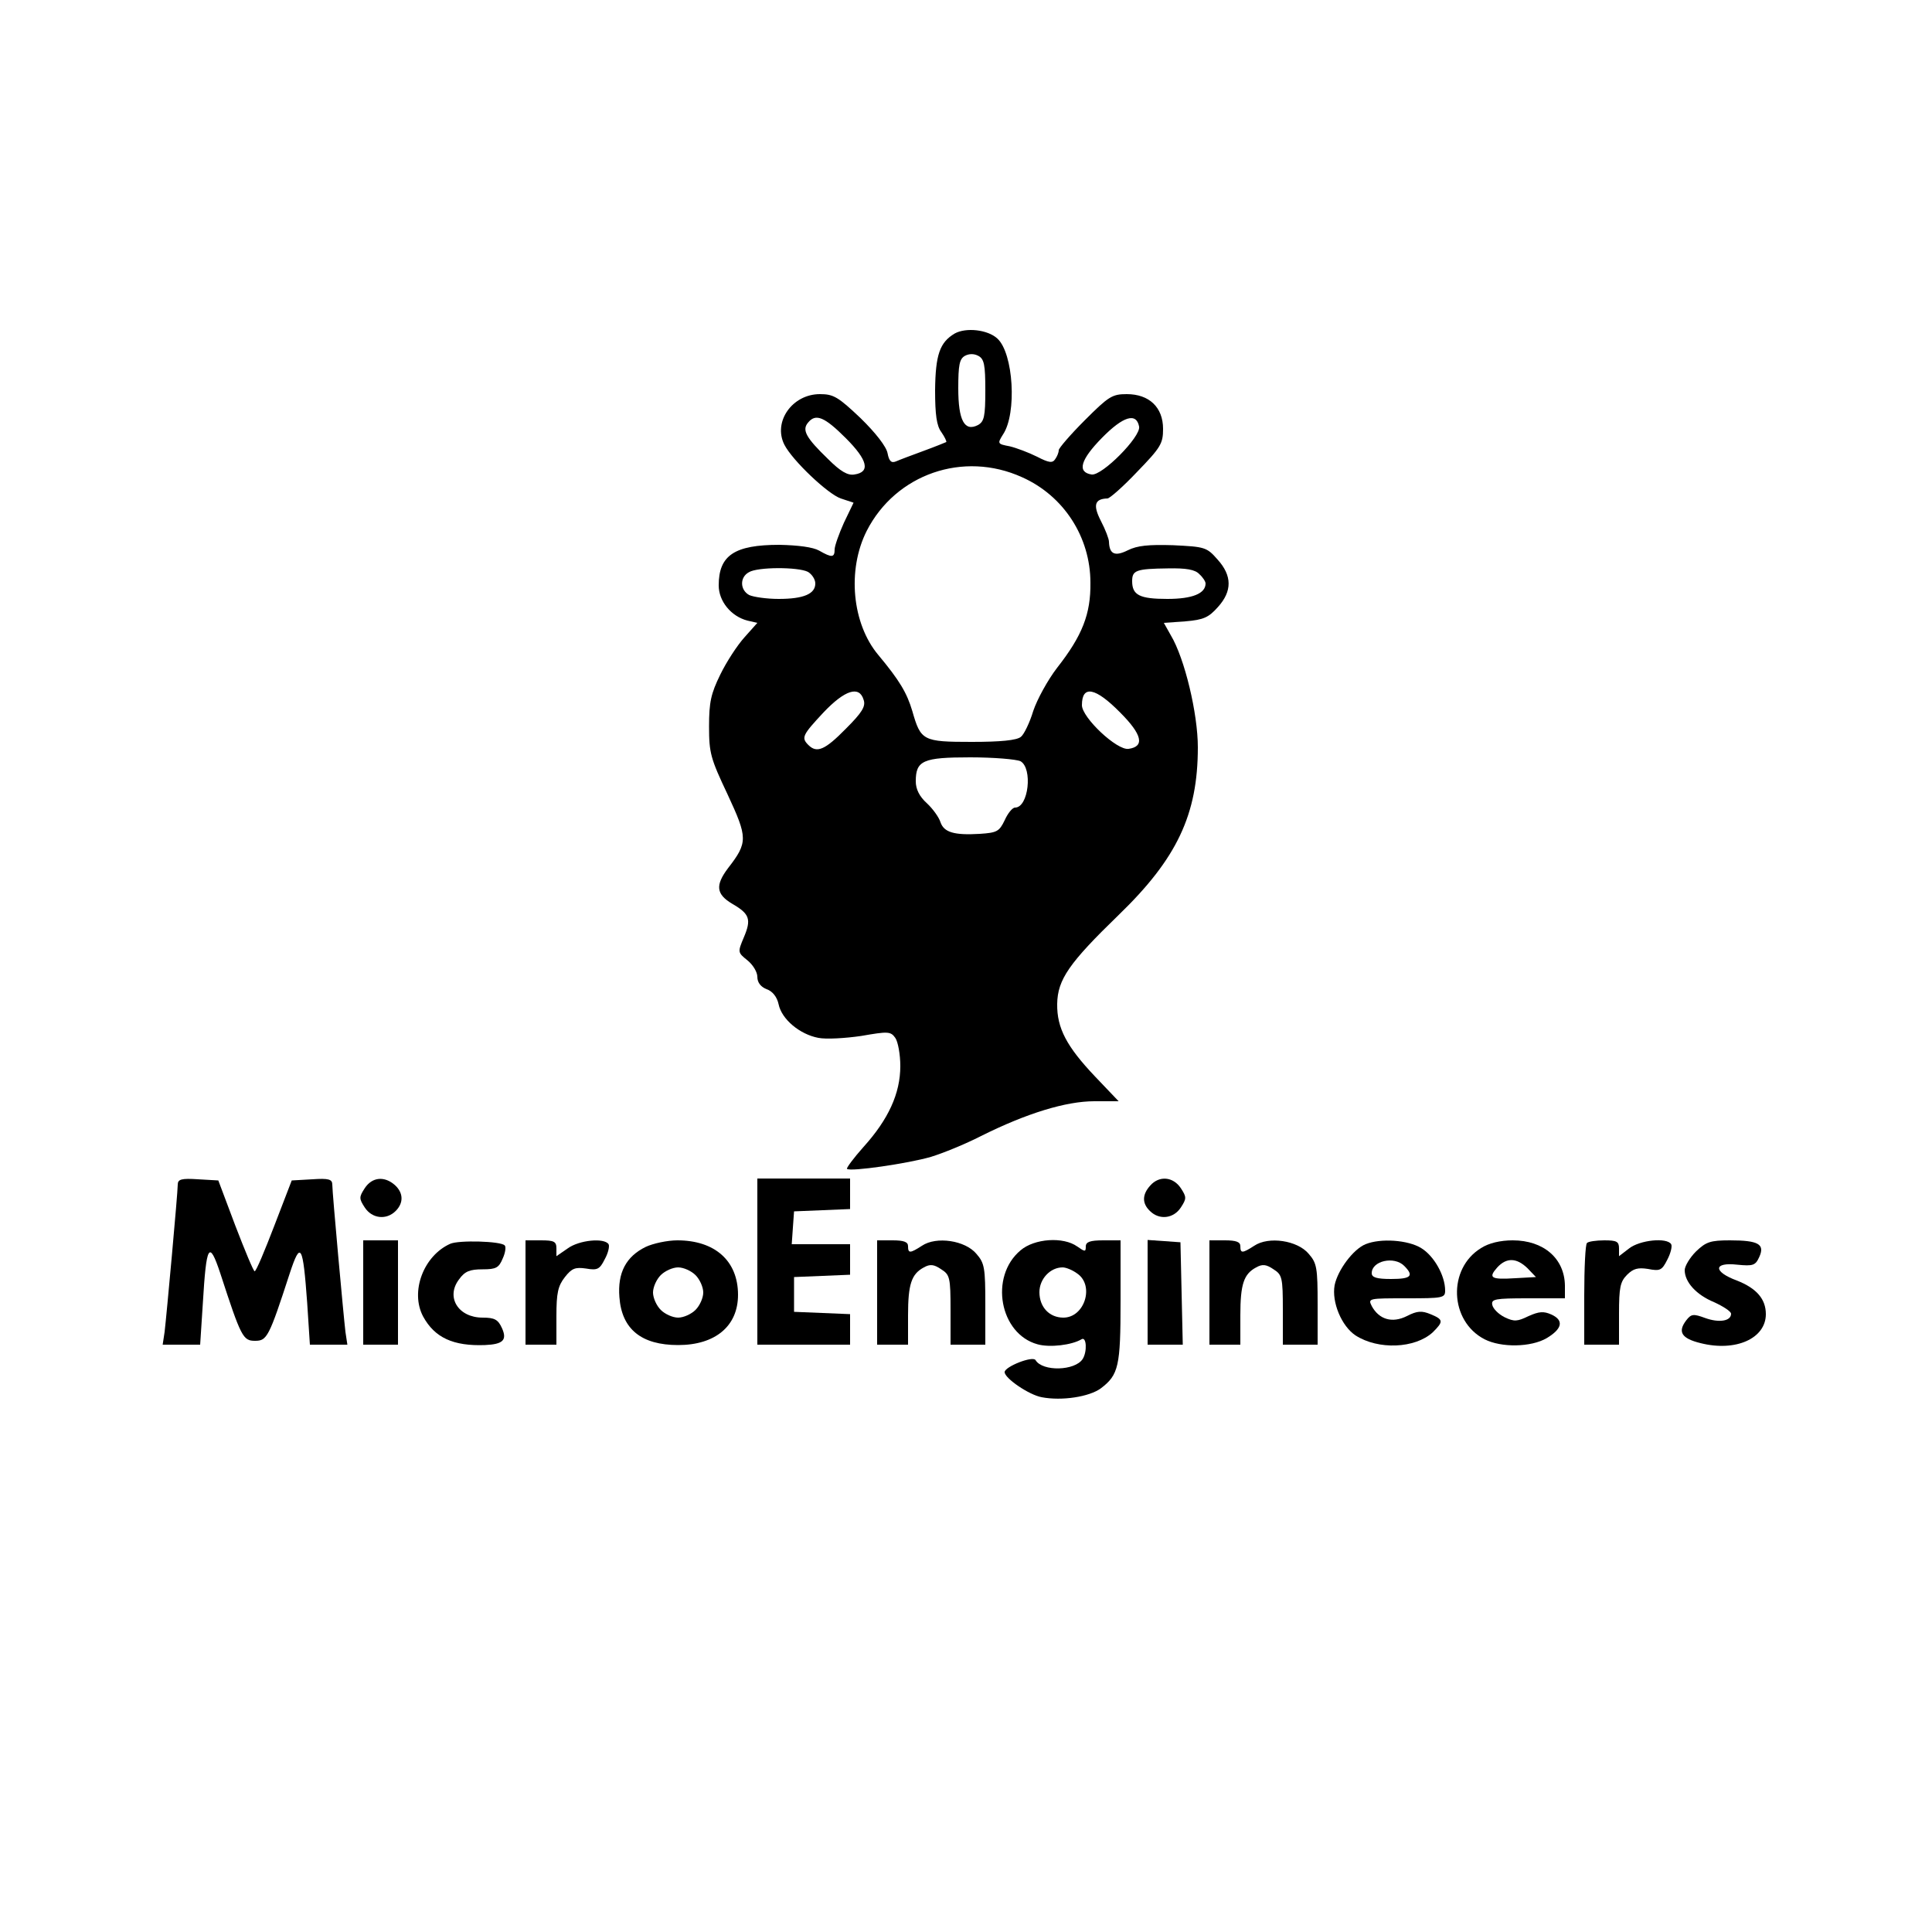<?xml version="1.0" standalone="no"?>
<!DOCTYPE svg PUBLIC "-//W3C//DTD SVG 20010904//EN"
 "http://www.w3.org/TR/2001/REC-SVG-20010904/DTD/svg10.dtd">
<svg version="1.0" xmlns="http://www.w3.org/2000/svg"
 width="500pt" height="500pt" viewBox="0 0 500 500"
 preserveAspectRatio="xMidYMid meet">

<g transform="translate(0,500) scale(0.1,-0.1)"
fill="#000000" stroke="none">
<path d="M2471 4137 c-39 -23 -50 -55 -51 -147 0 -63 4 -92 16 -108 9 -13 14
-24 13 -26 -2 -1 -29 -12 -59 -23 -30 -11 -62 -23 -71 -27 -12 -5 -18 0 -22
21 -3 17 -31 53 -70 91 -58 55 -70 62 -105 62 -72 0 -122 -72 -92 -131 21 -41
113 -128 146 -139 l33 -11 -25 -52 c-13 -29 -24 -60 -24 -69 0 -21 -7 -22 -40
-3 -16 9 -54 14 -103 15 -116 0 -157 -27 -157 -105 0 -41 32 -80 74 -91 l26
-6 -33 -37 c-19 -21 -47 -64 -63 -97 -24 -49 -29 -71 -29 -134 0 -69 4 -83 48
-176 52 -112 53 -124 1 -191 -33 -44 -31 -67 11 -92 45 -26 50 -40 30 -87 -16
-38 -16 -39 9 -59 15 -12 26 -31 26 -43 0 -15 9 -26 24 -32 15 -5 27 -20 31
-39 8 -39 55 -78 103 -87 20 -4 70 -1 111 5 69 12 76 12 88 -5 7 -10 13 -43
13 -73 0 -71 -31 -138 -95 -209 -26 -29 -45 -55 -43 -57 8 -8 159 14 217 31
30 9 89 33 130 54 118 59 220 90 293 90 l63 0 -61 64 c-73 77 -99 125 -98 188
1 63 31 106 159 230 151 146 205 260 205 434 0 87 -34 230 -70 290 l-18 32 56
4 c47 4 60 10 84 37 37 41 37 81 -1 123 -28 32 -33 33 -115 37 -64 2 -93 -1
-117 -13 -34 -17 -48 -10 -49 22 0 7 -9 31 -21 54 -21 41 -16 57 17 58 6 0 41
31 77 69 61 63 67 73 67 111 0 56 -36 90 -94 90 -38 0 -47 -6 -109 -68 -37
-37 -67 -72 -67 -77 0 -6 -4 -16 -9 -23 -7 -11 -16 -10 -47 6 -22 11 -54 23
-71 27 -32 6 -32 7 -17 31 36 54 27 210 -15 248 -25 23 -81 29 -110 13z m79
-147 c0 -68 -3 -81 -19 -90 -35 -18 -51 12 -51 95 0 60 3 76 17 84 11 6 24 6
35 0 15 -8 18 -23 18 -89z m-361 -124 c57 -57 64 -88 22 -94 -17 -3 -36 8 -68
40 -57 55 -68 75 -52 94 20 25 43 15 98 -40z m759 30 c5 -26 -96 -128 -123
-124 -38 6 -29 38 27 95 55 56 89 66 96 29z m-303 -131 c108 -48 177 -155 177
-273 1 -81 -21 -137 -86 -220 -24 -31 -52 -82 -62 -112 -9 -30 -24 -61 -32
-67 -11 -9 -53 -13 -127 -13 -127 0 -132 3 -154 80 -14 47 -33 79 -88 145 -68
81 -81 220 -30 321 75 147 250 208 402 139z m-554 -245 c10 -6 19 -19 19 -30
0 -27 -30 -40 -95 -40 -31 0 -65 5 -76 10 -24 13 -25 46 -1 59 22 14 128 14
153 1z m1013 -6 c9 -8 16 -19 16 -24 0 -26 -34 -40 -99 -40 -72 0 -91 10 -91
46 0 28 10 32 92 33 48 1 71 -3 82 -15z m-869 -325 c6 -17 -4 -33 -46 -75 -54
-55 -75 -64 -97 -42 -19 19 -15 26 39 84 56 59 93 70 104 33z m664 -33 c57
-57 64 -88 22 -94 -30 -5 -121 81 -121 113 0 53 35 46 99 -19z m-258 -126 c32
-18 21 -120 -14 -120 -7 0 -19 -15 -27 -33 -14 -29 -20 -32 -64 -35 -67 -4
-93 4 -102 30 -4 13 -20 35 -35 49 -20 18 -29 37 -29 57 0 54 19 62 141 62 61
0 119 -5 130 -10z"/>
<path d="M460 1934 c0 -21 -29 -339 -34 -381 l-5 -33 49 0 48 0 7 108 c9 151
16 164 45 77 54 -166 59 -175 90 -175 31 0 36 9 90 175 28 85 34 74 45 -77 l7
-108 48 0 49 0 -5 33 c-5 42 -34 360 -34 381 0 14 -9 17 -52 14 l-53 -3 -45
-117 c-25 -65 -47 -118 -51 -118 -3 0 -25 53 -50 118 l-44 117 -52 3 c-44 3
-53 0 -53 -14z"/>
<path d="M944 1925 c-15 -23 -15 -27 0 -50 19 -29 56 -33 80 -9 21 21 20 47
-2 67 -27 24 -59 21 -78 -8z"/>
<path d="M1960 1735 l0 -215 120 0 120 0 0 40 0 39 -72 3 -73 3 0 45 0 45 73
3 72 3 0 39 0 40 -76 0 -75 0 3 43 3 42 73 3 72 3 0 39 0 40 -120 0 -120 0 0
-215z"/>
<path d="M2977 1932 c-21 -23 -22 -46 -1 -66 24 -24 61 -20 80 9 15 23 15 27
0 50 -20 30 -56 33 -79 7z"/>
<path d="M940 1655 l0 -135 45 0 45 0 0 135 0 135 -45 0 -45 0 0 -135z"/>
<path d="M1165 1781 c-69 -31 -104 -124 -70 -188 30 -55 78 -77 160 -74 47 2
58 13 44 44 -10 22 -19 27 -50 27 -63 0 -96 53 -61 99 15 21 28 26 61 26 35 0
42 4 52 28 7 15 9 31 5 34 -10 11 -119 14 -141 4z"/>
<path d="M1360 1655 l0 -135 40 0 40 0 0 74 c0 60 4 78 22 101 18 23 27 26 55
22 29 -5 35 -2 48 24 9 16 13 34 10 39 -11 17 -76 11 -106 -11 l-29 -20 0 20
c0 18 -6 21 -40 21 l-40 0 0 -135z"/>
<path d="M1671 1773 c-51 -25 -73 -67 -68 -130 6 -83 57 -124 152 -124 96 0
155 49 155 130 0 88 -60 141 -157 141 -26 0 -63 -8 -82 -17z m129 -73 c11 -11
20 -31 20 -45 0 -14 -9 -34 -20 -45 -11 -11 -31 -20 -45 -20 -14 0 -34 9 -45
20 -11 11 -20 31 -20 45 0 14 9 34 20 45 11 11 31 20 45 20 14 0 34 -9 45 -20z"/>
<path d="M2270 1655 l0 -135 40 0 40 0 0 76 c0 81 9 107 41 124 16 9 26 8 45
-5 22 -14 24 -21 24 -105 l0 -90 45 0 45 0 0 104 c0 95 -2 107 -23 131 -29 35
-104 46 -141 21 -31 -20 -36 -20 -36 -1 0 11 -11 15 -40 15 l-40 0 0 -135z"/>
<path d="M2641 1764 c-81 -68 -54 -216 44 -243 32 -9 89 -2 114 13 13 8 15
-32 3 -51 -20 -31 -104 -33 -122 -3 -7 12 -80 -17 -80 -31 0 -16 63 -59 96
-65 52 -10 123 1 153 23 46 35 51 57 51 226 l0 157 -45 0 c-34 0 -45 -4 -45
-16 0 -14 -2 -14 -22 0 -36 26 -111 21 -147 -10z m147 -60 c45 -31 19 -114
-36 -114 -36 0 -62 27 -62 66 0 34 28 64 60 64 9 0 26 -7 38 -16z"/>
<path d="M2970 1656 l0 -136 45 0 46 0 -3 133 -3 132 -42 3 -43 3 0 -135z"/>
<path d="M3130 1655 l0 -135 40 0 40 0 0 76 c0 81 9 107 41 124 16 9 26 8 45
-5 22 -14 24 -21 24 -105 l0 -90 45 0 45 0 0 104 c0 95 -2 107 -23 131 -29 35
-104 46 -141 21 -31 -20 -36 -20 -36 -1 0 11 -11 15 -40 15 l-40 0 0 -135z"/>
<path d="M3534 1780 c-32 -13 -72 -67 -80 -106 -8 -44 18 -106 54 -130 59 -38
154 -34 200 8 28 28 28 33 -6 47 -22 9 -34 9 -61 -5 -38 -19 -72 -9 -91 26
-10 20 -8 20 90 20 94 0 100 1 100 20 0 39 -29 90 -62 110 -34 21 -105 26
-144 10z m100 -56 c26 -26 18 -34 -34 -34 -37 0 -50 4 -50 15 0 32 58 45 84
19z"/>
<path d="M3833 1770 c-87 -53 -82 -189 9 -236 43 -22 120 -21 161 3 40 24 45
46 12 61 -20 9 -32 8 -59 -4 -29 -14 -37 -15 -62 -3 -16 8 -30 22 -32 32 -3
15 7 17 92 17 l96 0 0 33 c-1 70 -55 117 -135 117 -32 0 -62 -7 -82 -20z m120
-52 l22 -23 -54 -3 c-63 -4 -70 1 -46 28 24 26 50 25 78 -2z"/>
<path d="M4107 1783 c-4 -3 -7 -64 -7 -135 l0 -128 45 0 45 0 0 80 c0 68 3 83
21 101 16 16 28 19 54 15 31 -6 36 -4 50 24 9 17 13 35 10 40 -11 18 -81 11
-109 -11 l-26 -20 0 20 c0 18 -6 21 -38 21 -21 0 -42 -3 -45 -7z"/>
<path d="M4389 1761 c-16 -16 -29 -38 -29 -48 0 -31 30 -64 76 -83 24 -11 44
-24 44 -30 0 -19 -31 -24 -67 -11 -30 11 -36 11 -49 -6 -23 -30 -12 -47 37
-59 91 -23 169 12 169 75 0 39 -24 67 -75 87 -62 23 -61 48 1 41 41 -4 47 -2
57 20 15 33 -2 43 -76 43 -51 0 -62 -4 -88 -29z"/>
</g>
</svg>
